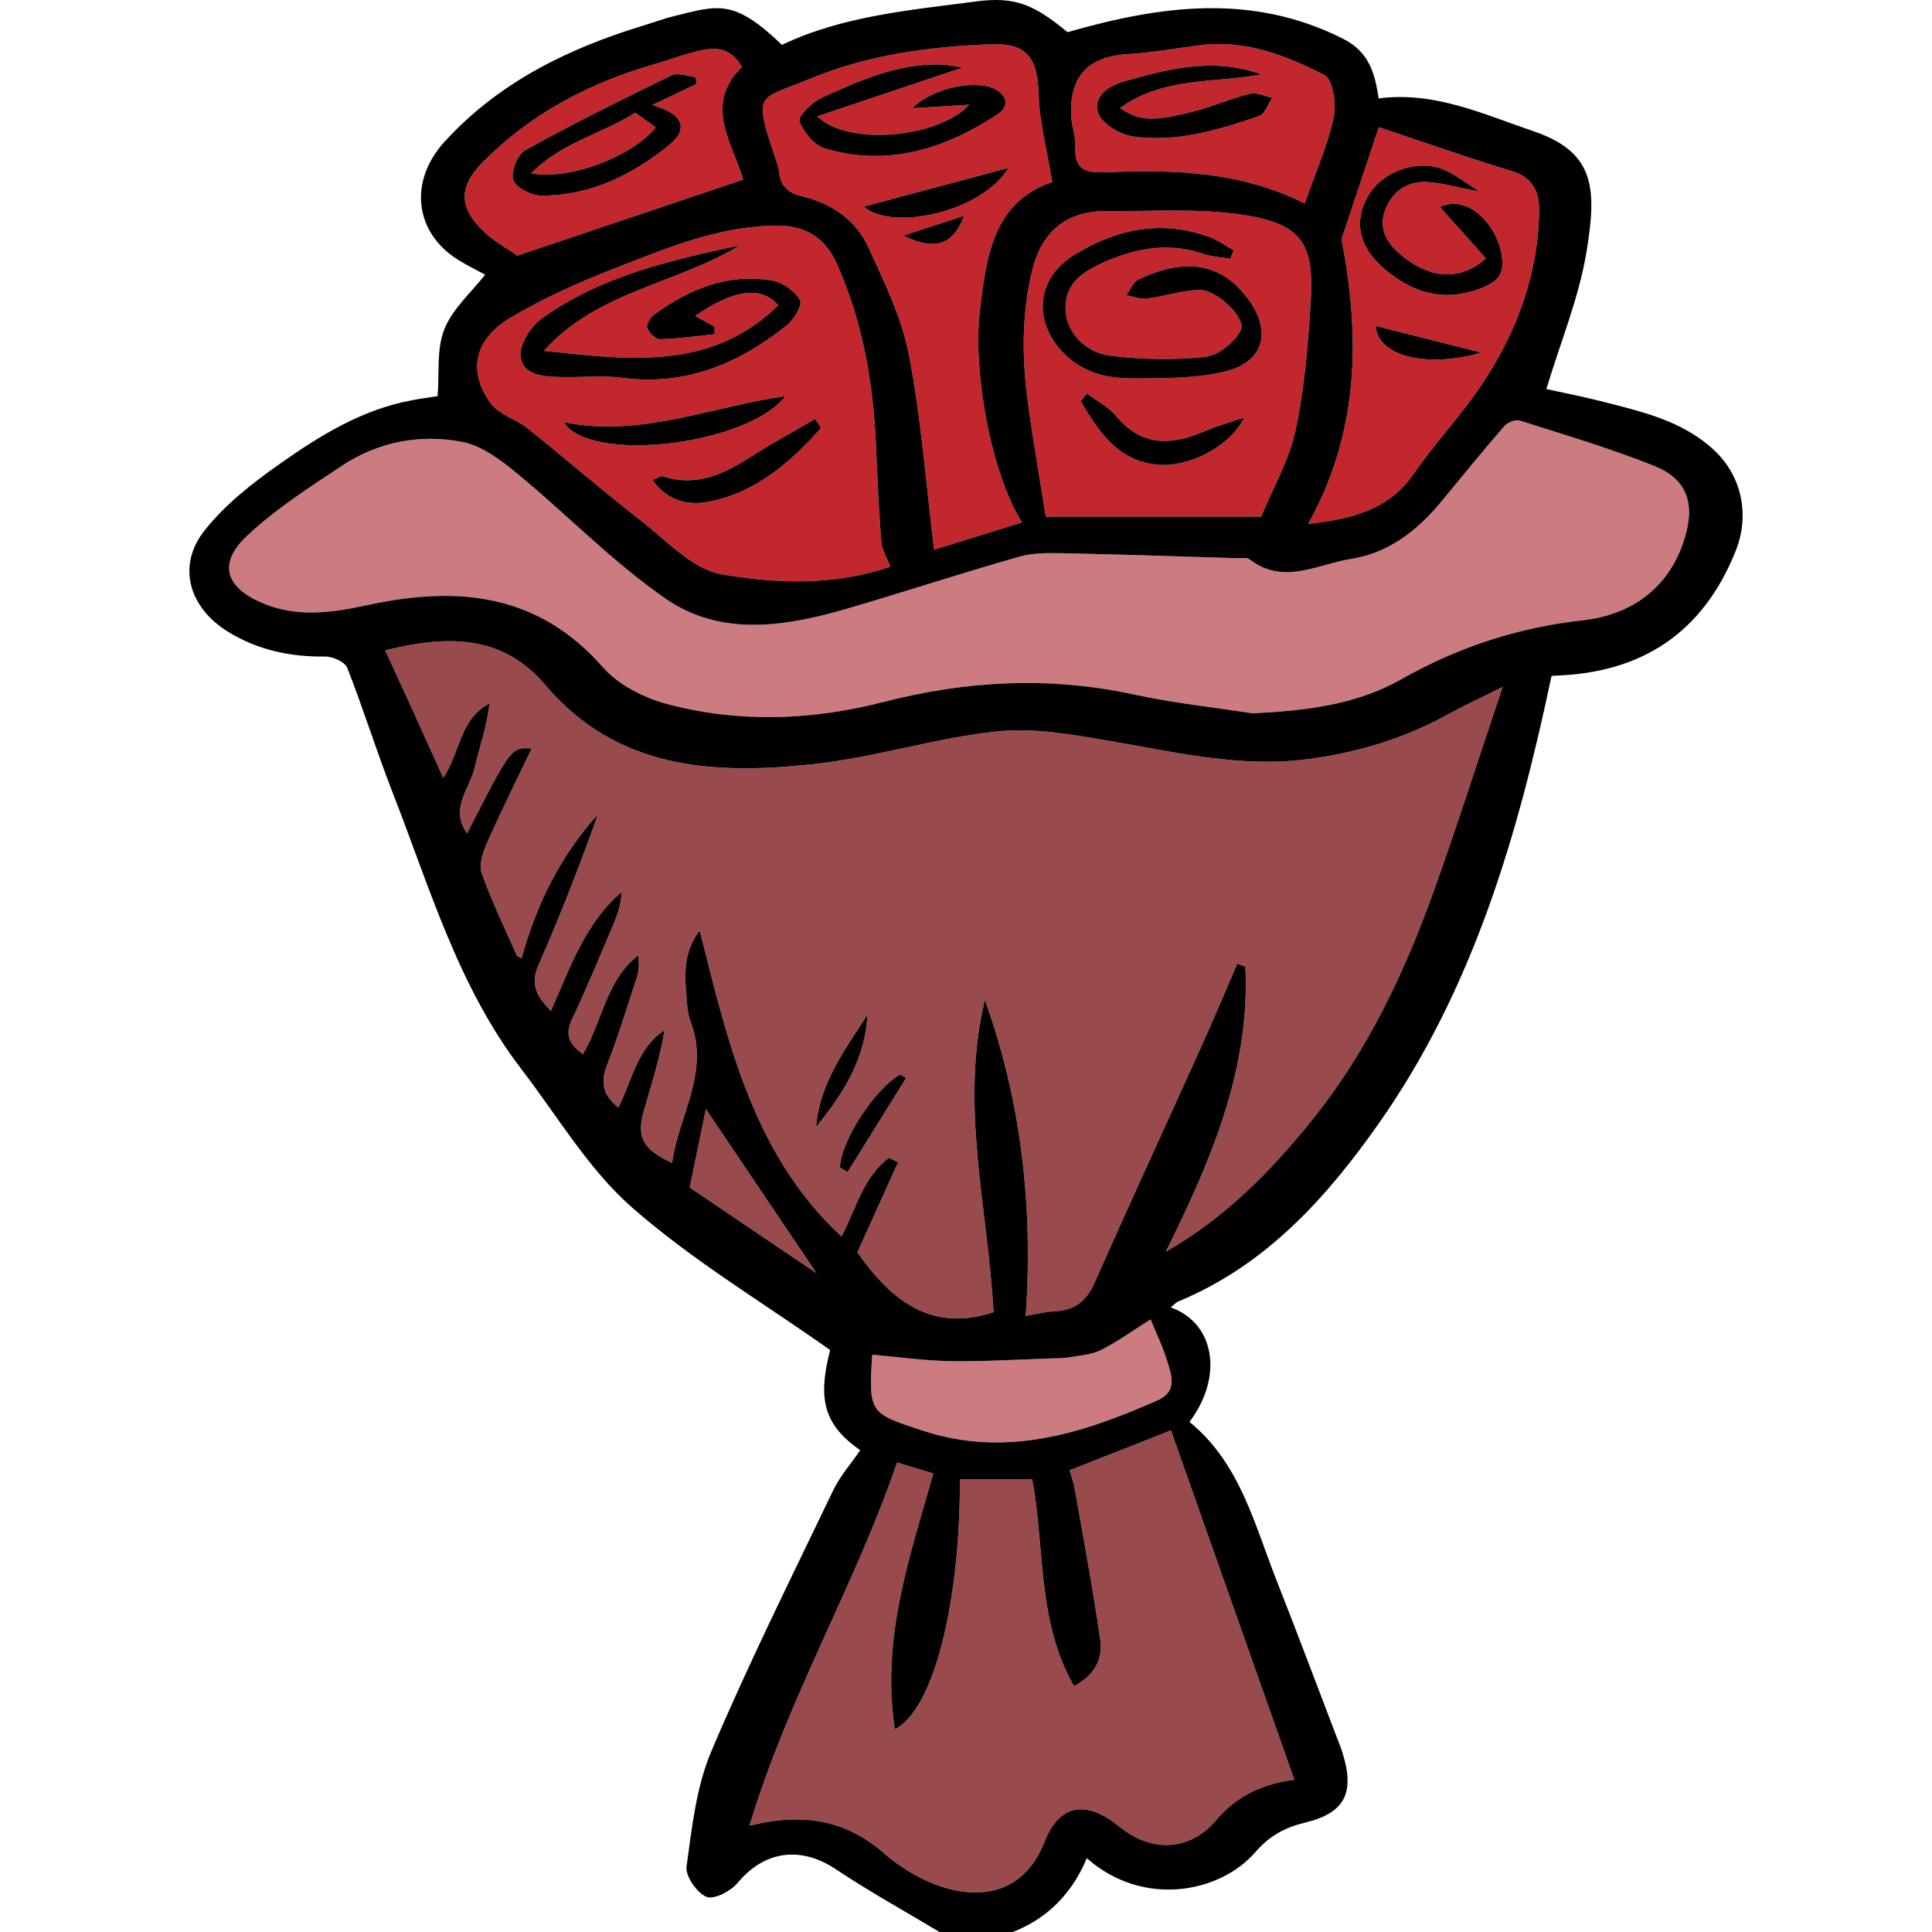 <?xml version="1.0" encoding="iso-8859-1"?>
<!-- Generator: Adobe Illustrator 18.0.0, SVG Export Plug-In . SVG Version: 6.00 Build 0)  -->
<!DOCTYPE svg PUBLIC "-//W3C//DTD SVG 1.1//EN" "http://www.w3.org/Graphics/SVG/1.1/DTD/svg11.dtd">
<svg version="1.1" id="Capa_1" xmlns="http://www.w3.org/2000/svg" xmlns:xlink="http://www.w3.org/1999/xlink" x="0px" y="0px"
	 viewBox="0 0 439.822 439.822" style="enable-background:new 0 0 439.822 439.822;" xml:space="preserve">
<g>
	<g>
		<path style="fill:#CC7C80;" d="M376.622,106.082c7.84,3.15,9.37,9.06,6.66,17.19c-3.74,11.2-12.48,16.76-22.92,17.93
			c-14.95,1.67-28.49,6.14-41.47,13.49c-10.31,5.83-21.88,7.1-33.71,7.7c-9.02-1.4-18.14-2.36-27.04-4.29
			c-19.25-4.18-38.08-3.17-57.13,1.73c-16.17,4.16-32.86,4.78-49.16,0.43c-5.26-1.41-11.04-4.31-14.55-8.32
			c-14.84-16.93-33.2-18.6-53.46-14.23c-8.1,1.75-16.21,2.99-24.27-0.49c-8.2-3.54-9.97-8.95-3.44-15.13
			c6.48-6.13,14.17-11.06,21.65-16.02c8.3-5.51,17.86-7.34,27.47-5.47c4.48,0.87,8.8,4.17,12.5,7.21
			c11.39,9.38,21.75,20.18,33.83,28.51c12.53,8.64,27.08,6.37,40.99,2.32c13.18-3.84,26.23-8.14,39.43-11.9
			c3.28-0.94,6.94-0.86,10.42-0.79c13.12,0.27,26.23,0.73,39.34,1.13c0.92,0.03,2.11-0.21,2.72,0.26c7.73,5.97,15.49,1.08,23.09-0.1
			c8.54-1.33,15.11-6.46,20.54-13.05c4.76-5.76,9.47-11.56,14.36-17.21c0.73-0.84,2.56-1.54,3.54-1.23
			C356.272,99.022,366.632,102.082,376.622,106.082z"/>
		<path style="fill:#C1272D;" d="M344.332,39.002c4.67,1.42,6.09,4.78,6.05,8.76c-0.13,14.55-5.04,27.74-12.99,39.69
			c-4.72,7.1-10.68,13.37-15.54,20.39c-5.63,8.14-13.82,10.27-24.04,11.43c11.84-21.35,11.76-43.05,7.59-64.84
			c2.8-8.41,5.61-16.82,8.49-25.48C323.882,32.282,334.042,35.862,344.332,39.002z M341.512,62.442c1.21-2.38,0.07-6.83-1.49-9.55
			c-3.41-5.94-8.45-7.62-12.2-5.76c3.38,3.78,6.92,7.73,10.45,11.68c-5.76,5.17-12.46,4.67-18.85-0.37
			c-3.47-2.74-5.72-6.11-4.12-10.53c1.58-4.36,5.12-6.82,9.86-6.46c3.39,0.25,6.72,1.22,11.74,2.2c-3.59-2.24-5.72-3.99-8.16-5.02
			c-5.84-2.46-13.62,0.2-16.98,5.49c-3.65,5.77-2.65,11.71,2.97,16.7c5.18,4.6,11.23,7.3,18.19,6
			C336.072,66.242,340.322,64.792,341.512,62.442z M313.222,74.212c0.12,6.36,10.8,9.91,23.98,6.05
			C328.282,78.012,320.642,76.082,313.222,74.212z"/>
		<path style="fill:#994A4D;" d="M330.192,162.332c3.49-1.94,7.15-3.59,11.89-5.95c-5.54,16.47-10.42,31.88-15.9,47.06
			c-6.63,18.4-15.02,35.99-27.33,51.34c-9.44,11.76-19.96,22.48-33.45,30.17c10.21-20.62,19.24-41.42,18.11-64.88
			c-0.61-0.23-1.22-0.45-1.84-0.68c-2.74,6.33-5.41,12.69-8.24,18.97c-8.07,17.9-16.32,35.72-24.26,53.68
			c-1.88,4.26-4.62,6.3-9.16,6.49c-2.16,0.09-4.3,0.68-6.5,1.05c1.68-24.69-0.94-48.66-9.3-71.95c-5.82,23.99,0.73,47.61,1.97,71.1
			c-14.28,4.68-23.32-2.73-31.01-13.62c2.97-6.56,6.12-13.54,9.28-20.51c-0.69-0.35-1.38-0.7-2.07-1.04
			c-5.88,4.39-7.47,11.64-10.81,17.94c-20.23-18.78-25.85-44.34-32.29-69.66c-4.19,5.45-3.3,11.26-2.85,16.99
			c0.1,1.27,0.34,2.59,0.79,3.78c4.43,11.51-2.75,21.37-4.21,32.13c-6.76-3.1-8.19-5.86-6.36-12.17c1.74-5.93,3.58-11.83,4.64-18.05
			c-6.39,4.21-7.36,11.48-10.52,17.61c-3.27-2.57-4.22-5.44-2.63-9.55c2.53-6.5,4.59-13.2,6.75-19.85c0.53-1.61,0.68-3.34,0.38-5.24
			c-7.34,5.74-8.12,15.05-12.57,22.49c-2.94-2.09-4.24-4.23-2.5-7.89c3.37-7.13,6.37-14.44,9.46-21.7c0.97-2.28,1.74-4.65,1.84-7.33
			c-8.33,7.19-11.73,17.22-16.08,27.1c-2.91-3-4.88-5.77-2.86-10.39c4.92-11.26,9.43-22.7,13.54-34.36
			c-8.53,9.43-14.02,20.5-17.34,32.75c-0.17-0.08-0.34-0.16-1.06-0.5c-2.6-5.94-5.65-12.21-8-18.73c-0.7-1.92,0.16-4.77,1.08-6.85
			c3.24-7.32,6.82-14.49,10.27-21.7c-4.71-0.26-4.71-0.26-14.74,19.37c-4-5.75,0.63-10.21,1.74-14.94
			c1.13-4.83,2.81-9.53,3.38-14.66c-6.82,3.51-6.6,11.14-10.53,16.94c-2.24-4.96-4.34-9.65-6.46-14.32
			c-2.18-4.77-4.38-9.53-6.75-14.71c13.95-3.49,26.61-3.72,36.41,7.83c16.38,19.34,38.3,20.48,60.79,18.09
			c14.13-1.49,27.95-5.99,42.08-7.48c8.6-0.91,17.62,0.81,26.29,2.29c14.84,2.54,29.46,6.05,44.77,3.99
			C309.462,171.242,320.152,167.942,330.192,162.332z M192.942,266.832c4.44-7.14,8.88-14.28,13.32-21.41
			c-0.44-0.28-0.88-0.55-1.32-0.82c-5.72,3.14-13.47,15.06-13.74,21.15C191.782,266.112,192.362,266.472,192.942,266.832z
			 M185.782,256.552c6.12-7.5,11.21-15.47,11.68-25.51C192.342,238.982,186.592,246.622,185.782,256.552z"/>
		<path style="fill:#C1272D;" d="M301.532,17.102c1.93,0.99,2.75,6.69,2.06,9.77c-1.44,6.5-4.21,12.71-6.58,19.45
			c-14.73-7.39-29.94-7.72-45.23-7.11c-4.31,0.17-7.24-0.34-6.96-5.68c0.12-2.33-0.84-4.7-0.96-7.06
			c-0.44-9.2,3.86-13.62,12.98-14.16c5.46-0.33,10.88-1.3,16.31-2.01C283.472,8.942,292.762,12.632,301.532,17.102z M286.592,26.442
			c1.34-0.46,2.06-2.74,3.06-4.18c-1.72-0.35-3.59-1.3-5.13-0.91c-4.39,1.08-8.59,2.98-12.98,4.07c-9.36,2.34-12.17,2.12-16.57-0.83
			c9.87-7.13,21.4-5.64,32.18-7.64c-10.69-3.97-21.02-1.32-31.24,1.57c-3.42,0.97-7.35,3.46-5.84,7.37
			c0.95,2.45,5.01,4.78,7.95,5.19C267.892,32.472,277.352,29.582,286.592,26.442z"/>
		<path style="fill:#C1272D;" d="M283.072,48.922c13.18,2.01,16.14,6.5,15.32,19.56c-0.62,9.9-1.4,19.9-3.48,29.55
			c-1.51,6.96-5.28,13.43-7.81,19.58c-16.45,0-32.27,0-49.03,0c-1.33-8.39-2.88-17.19-4.08-26.05c-1.37-10.08-1.42-20.16,1.03-30.16
			c2.09-8.53,7.74-13.37,16.49-13.32C262.052,48.142,272.752,47.342,283.072,48.922z M278.742,84.602c8.96-2.14,10.85-9,5.46-16.42
			c-6.43-8.85-14.99-9.31-25.05-4.55c-1.22,0.58-1.86,2.36-2.76,3.58c1.58,0.28,3.22,0.94,4.74,0.75c3.97-0.5,7.87-1.83,11.83-1.97
			c3.97-0.14,10.88,6.48,9.49,9.2c-1.42,2.77-5.13,5.72-8.12,6.05c-7.04,0.78-14.32,0.6-21.37-0.23c-6.01-0.71-9.95-5.32-10.35-9.96
			c-0.53-6.15,3.5-8.99,8.24-11.15c7.39-3.35,14.99-4.86,23.01-2.13c1.97,0.67,4.13,0.77,6.21,1.13c0.25-0.64,0.51-1.28,0.77-1.92
			c-1.79-1-3.49-2.25-5.39-2.96c-11.02-4.13-21.35-1.9-31,4.07c-8.65,5.36-9.37,15.28-2.15,22.47c4.43,4.42,9.96,5.61,15.7,5.58
			C264.942,86.102,272.082,86.202,278.742,84.602z M283.252,95.042c-3.54,1.21-6.25,1.93-8.79,3.03
			c-7.57,3.31-14.46,3.78-20.39-3.38c-1.74-2.1-4.4-3.42-6.65-5.09c-0.47,0.58-0.95,1.17-1.42,1.75c4.15,6.84,8.4,13.65,17.69,14.45
			C270.712,106.402,280.152,101.532,283.252,95.042z"/>
		<path style="fill:#994A4D;" d="M294.662,405.162c-6.33,0.85-12.69,3.07-17.9,9.32c-4.7,5.62-13.22,8.46-22.12,1.22
			c-7.31-5.93-13.48-5.03-16.79,3.45c-5.76,14.78-19.49,13.35-29.76,7.58c-2.39-1.35-4.7-2.95-6.76-4.76
			c-8.52-7.51-18.31-9.48-30.72-6.33c8.81-29.29,24.06-54.75,33.6-82.7c3.05,0.92,5.78,1.74,8.26,2.49
			c-5.42,19.1-11.9,37.6-8.77,58.22c8.96-4.52,14.91-29.16,14.82-56.93c5.43,0,10.86,0,16.45,0c2.95,15.58,1.03,32.22,9.52,47.12
			c5-2.66,6.56-6.46,5.98-10.53c-1.62-11.41-3.77-22.74-5.76-34.09c-0.27-1.56-0.82-3.07-1.21-4.51c7.98-3.14,15.65-6.17,23.07-9.09
			C275.932,352.112,285.312,378.682,294.662,405.162z"/>
		<path style="fill:#CC7C80;" d="M265.702,309.812c0.99,3.27,2.45,6.92-2.17,8.97c-17.19,7.59-34.54,13.17-53.62,6.86
			c-11.9-3.93-12.19-3.86-11.36-17.24c5.95,0.51,11.89,1.37,17.84,1.46c7.51,0.13,15.03-0.36,22.54-0.6
			c1.58-0.06,3.18-0.04,4.73-0.3c2.4-0.41,4.99-0.59,7.08-1.67c3.87-1.99,7.44-4.57,11.2-6.93
			C263.342,303.832,264.782,306.742,265.702,309.812z"/>
		<path style="fill:#C1272D;" d="M236.432,21.232c0.17,6.46,1.92,12.89,3.12,20.22c-13.57,4.54-15.08,17.27-16.51,29.56
			c-1.52,13,2.26,36.01,9.61,47.93c-6.96,2.16-13.81,4.28-20,6.2c-1.82-14.83-2.92-29.72-5.72-44.28
			c-1.62-8.46-5.58-16.58-9.22-24.52c-2.89-6.27-8.39-10.06-15.2-11.67c-2.89-0.68-4.81-2.19-5.13-5.37
			c-0.13-1.25-0.58-2.49-0.99-3.7c-5.03-14.9-3.67-12.82,8.1-17.7c13.2-5.47,27.15-7.3,41.26-7.83
			C233.772,9.772,236.222,13.322,236.432,21.232z M227.032,26.062c2.55-1.67,2.51-3.98-0.3-5.65c-4.02-2.4-14.22-0.65-19.03,4.22
			c5.05-0.31,8.83-0.54,12.92-0.79c-6.61,7.42-27.42,9.62-34.59,2.65c11.32-3.8,21.89-7.35,33.1-11.11
			c-1.89-0.28-3.38-0.65-4.88-0.69c-9.88-0.3-18.64,3.68-27.31,7.62c-2.15,0.98-5.35,4.28-4.95,5.31c0.97,2.51,3.43,5.5,5.89,6.21
			C202.132,37.992,215.062,33.942,227.032,26.062z M219.452,49.132c-4.73,1.54-8.64,2.82-13.79,4.5
			C212.802,57.202,217.022,55.742,219.452,49.132z M196.652,47.022c6.24,5.62,26.64,1.45,32.93-8.8
			C218.492,41.192,207.392,44.152,196.652,47.022z"/>
		<path style="fill:#C1272D;" d="M200.622,123.312c0.13,1.73,1.18,3.39,2.05,5.7c-12.62,4.34-25.82,3.9-38.36,1.73
			c-6.67-1.15-12.56-7.67-18.44-12.24c-8.73-6.78-17.08-14.05-25.72-20.96c-2.66-2.13-6.57-3.14-8.45-5.73
			c-5.27-7.27-3.78-14.56,4.47-19.47c7.53-4.47,15.65-8.1,23.83-11.28c11.92-4.63,23.81-9.67,36.99-9.7
			c6.44-0.02,10.9,2.84,13.5,8.64c5.95,13.28,8.32,27.32,8.94,41.75C199.742,108.942,200.072,116.142,200.622,123.312z
			 M186.912,97.422c-0.46-0.69-0.91-1.37-1.36-2.05c-4.98,2.91-10.05,5.66-14.9,8.78c-6.1,3.92-12.32,6.7-19.77,4.28
			c-0.48-0.16-1.21,0.41-2.32,0.84c3.26,4.7,7.99,5.78,12.26,5.03C171.802,112.372,179.802,105.402,186.912,97.422z M179.042,74.132
			c1.65-1.31,3.68-4.67,3.09-5.74c-1.13-2.06-3.85-4.07-6.19-4.49c-10.08-1.8-18.88,1.85-26.91,7.63c-0.9,0.65-1.97,2.32-1.7,3.07
			c0.4,1.13,1.93,2.64,2.95,2.62c4.14-0.1,8.27-0.71,12.41-1.13c-0.01-0.57-0.02-1.14-0.03-1.7c-1.41-0.79-2.81-1.59-4.4-2.48
			c8.89-6.12,15.08-6.85,18.91-2.41c-15.3,15.01-34.21,12.4-53.36,10.37c11.94-13.46,30.15-15.2,44.64-24.04
			c-15.8,3.4-31.56,6.99-44.99,16.58c-2.55,1.82-5.26,5.94-4.95,8.67c0.5,4.53,5.43,4.65,9.35,4.75c4.63,0.11,9.33-0.43,13.89,0.18
			C156.132,87.922,168.152,82.742,179.042,74.132z M128.362,96.122c5.89,9.49,41.68,5.26,50.45-5.93
			C161.762,92.562,146.042,99.652,128.362,96.122z"/>
		<path style="fill:#994A4D;" d="M160.692,252.472c8.38,12.43,17.17,25.47,25.21,37.39c-8.7-5.88-18.78-12.69-28.89-19.52
			C158.452,263.362,159.692,257.332,160.692,252.472z"/>
		<path style="fill:#C1272D;" d="M168.892,15.272c-8.84,8.64-2.07,17.38,0.3,25.62c-17.76,5.98-35.41,11.92-51.4,17.31
			c-2.37-1.66-5.23-3.2-7.51-5.35c-5.86-5.53-6.02-10.27-0.28-16.04c10.84-10.9,24.02-17.86,38.71-22.12
			c3.16-0.91,6.26-2.05,9.44-2.89C162.272,10.702,166.262,10.392,168.892,15.272z M158.602,19.072c-0.08-0.5-0.17-1.01-0.25-1.51
			c-1.84-0.18-4.05-1.1-5.48-0.41c-11.22,5.44-22.4,11-33.31,17.05c-1.76,0.97-3.36,4.99-2.71,6.77c0.65,1.79,4.18,3.57,6.44,3.56
			c11.15,0,20.73-4.73,29.16-11.62c4.37-3.58,3.05-7-3.97-9C152.622,21.932,155.612,20.502,158.602,19.072z"/>
		<path style="fill:#C1272D;" d="M144.632,25.632c1.64,1.19,3.15,2.28,4.66,3.36c-5.23,6.58-19.78,12.17-28.38,10.46
			C127.852,32.392,137.112,30.472,144.632,25.632z"/>
	</g>
	<g>
		<path d="M390.412,102.672c6.31,6.02,7.89,14.89,4.68,22.85c-7.49,18.6-21.38,27.7-41.19,28.29c-0.53,0.02-1.05,0.2-0.71,0.13
			c-7.66,36.34-17.86,71.23-39.22,101.68c-11.92,16.99-25.74,32.37-45.66,40.63c-0.63,0.26-1.12,0.84-1.8,1.37
			c10.09,3.6,12.04,15.78,4.27,26.08c11.5,9.34,14.77,23.26,19.86,36.16c4.57,11.57,8.93,23.23,13.38,34.85
			c0.52,1.37,1.1,2.73,1.54,4.13c2.93,9.23,0.71,13.86-8.47,16.08c-4.63,1.12-8.06,2.98-11.29,6.7c-8.2,9.45-25.72,12.62-38.39,1.39
			c-3.33,7.96-8.85,13.67-16.83,16.81c-5.57,0-11.13,0-16.7,0c-7.89-4.74-15.97-9.2-23.62-14.3c-8.01-5.34-16.25-4.22-22.37,3.15
			c-1.56,1.88-5.42,3.86-7.08,3.14c-2.19-0.94-4.82-4.71-4.52-6.89c1.22-8.86,2.2-18.13,5.64-26.24
			c8.53-20.1,18.29-39.69,27.74-59.39c1.57-3.28,4.08-6.11,6.16-9.14c-8.22-5.78-9.77-11.47-6.85-22.82
			c-15.37-10.86-31.36-20.39-45.11-32.46c-9.91-8.7-16.92-20.73-25.1-31.38c-14.48-18.83-20.93-41.44-29.4-63.09
			c-3.66-9.37-6.64-19.01-10.32-28.37c-0.53-1.35-3.29-2.59-5-2.57c-7.9,0.1-15.25-1.44-22.05-5.59
			c-8.9-5.42-11.83-14.95-5.49-23.04c4.65-5.93,10.93-10.83,17.16-15.22c9.15-6.45,18.74-12.39,30.07-14.49
			c2.33-0.43,4.69-0.75,5.88-0.94c0.42-5.26-0.26-10.74,1.53-15.23c1.87-4.67,6.13-8.38,9.29-12.42c-1.61-0.88-3.91-2-6.08-3.34
			c-9.95-6.15-11.44-17.85-3.14-26.95c12.27-13.44,27.98-21.16,45.12-26.39c2.45-0.74,4.86-1.65,7.35-2.25
			c9.78-2.37,13.33-3.96,24.32,6.61c13.9-6.62,29.13-7.89,44.12-9.88c9.15-1.21,13.4,0.84,20.89,6.99
			c21.21-6.07,41.95-8.96,62.69,1.48c5.97,3,7.24,7.77,8.15,13.6c12.72-1.67,23.95,3.64,35.28,7.49
			c14.08,4.79,14.38,13.14,12.01,27.53c-1.7,10.31-5.83,20.23-9.12,31.14c3.4,0.75,8.26,1.7,13.06,2.93
			C374.142,93.802,383.332,95.922,390.412,102.672z M383.282,123.272c2.71-8.13,1.18-14.04-6.66-17.19
			c-9.99-4-20.35-7.06-30.61-10.33c-0.98-0.31-2.81,0.39-3.54,1.23c-4.89,5.65-9.6,11.45-14.36,17.21
			c-5.43,6.59-12,11.72-20.54,13.05c-7.6,1.18-15.36,6.07-23.09,0.1c-0.61-0.47-1.8-0.23-2.72-0.26
			c-13.11-0.4-26.22-0.86-39.34-1.13c-3.48-0.07-7.14-0.15-10.42,0.79c-13.2,3.76-26.25,8.06-39.43,11.9
			c-13.91,4.05-28.46,6.32-40.99-2.32c-12.08-8.33-22.44-19.13-33.83-28.51c-3.7-3.04-8.02-6.34-12.5-7.21
			c-9.61-1.87-19.17-0.04-27.47,5.47c-7.48,4.96-15.17,9.89-21.65,16.02c-6.53,6.18-4.76,11.59,3.44,15.13
			c8.06,3.48,16.17,2.24,24.27,0.49c20.26-4.37,38.62-2.7,53.46,14.23c3.51,4.01,9.29,6.91,14.55,8.32
			c16.3,4.35,32.99,3.73,49.16-0.43c19.05-4.9,37.88-5.91,57.13-1.73c8.9,1.93,18.02,2.89,27.04,4.29c11.83-0.6,23.4-1.87,33.71-7.7
			c12.98-7.35,26.52-11.82,41.47-13.49C370.802,140.032,379.542,134.472,383.282,123.272z M350.382,47.762
			c0.04-3.98-1.38-7.34-6.05-8.76c-10.29-3.14-20.45-6.72-30.44-10.05c-2.88,8.66-5.69,17.07-8.49,25.48
			c4.17,21.79,4.25,43.49-7.59,64.84c10.22-1.16,18.41-3.29,24.04-11.43c4.86-7.02,10.82-13.29,15.54-20.39
			C345.342,75.502,350.252,62.312,350.382,47.762z M342.082,156.382c-4.74,2.36-8.4,4.01-11.89,5.95
			c-10.04,5.61-20.73,8.91-32.16,10.45c-15.31,2.06-29.93-1.45-44.77-3.99c-8.67-1.48-17.69-3.2-26.29-2.29
			c-14.13,1.49-27.95,5.99-42.08,7.48c-22.49,2.39-44.41,1.25-60.79-18.09c-9.8-11.55-22.46-11.32-36.41-7.83
			c2.37,5.18,4.57,9.94,6.75,14.71c2.12,4.67,4.22,9.36,6.46,14.32c3.93-5.8,3.71-13.43,10.53-16.94
			c-0.57,5.13-2.25,9.83-3.38,14.66c-1.11,4.73-5.74,9.19-1.74,14.94c10.03-19.63,10.03-19.63,14.74-19.37
			c-3.45,7.21-7.03,14.38-10.27,21.7c-0.92,2.08-1.78,4.93-1.08,6.85c2.35,6.52,5.4,12.79,8,18.73c0.72,0.34,0.89,0.42,1.06,0.5
			c3.32-12.25,8.81-23.32,17.34-32.75c-4.11,11.66-8.62,23.1-13.54,34.36c-2.02,4.62-0.05,7.39,2.86,10.39
			c4.35-9.88,7.75-19.91,16.08-27.1c-0.1,2.68-0.87,5.05-1.84,7.33c-3.09,7.26-6.09,14.57-9.46,21.7c-1.74,3.66-0.44,5.8,2.5,7.89
			c4.45-7.44,5.23-16.75,12.57-22.49c0.3,1.9,0.15,3.63-0.38,5.24c-2.16,6.65-4.22,13.35-6.75,19.85c-1.59,4.11-0.64,6.98,2.63,9.55
			c3.16-6.13,4.13-13.4,10.52-17.61c-1.06,6.22-2.9,12.12-4.64,18.05c-1.83,6.31-0.4,9.07,6.36,12.17
			c1.46-10.76,8.64-20.62,4.21-32.13c-0.45-1.19-0.69-2.51-0.79-3.78c-0.45-5.73-1.34-11.54,2.85-16.99
			c6.44,25.32,12.06,50.88,32.29,69.66c3.34-6.3,4.93-13.55,10.81-17.94c0.69,0.34,1.38,0.69,2.07,1.04
			c-3.16,6.97-6.31,13.95-9.28,20.51c7.69,10.89,16.73,18.3,31.01,13.62c-1.24-23.49-7.79-47.11-1.97-71.1
			c8.36,23.29,10.98,47.26,9.3,71.95c2.2-0.37,4.34-0.96,6.5-1.05c4.54-0.19,7.28-2.23,9.16-6.49
			c7.94-17.96,16.19-35.78,24.26-53.68c2.83-6.28,5.5-12.64,8.24-18.97c0.62,0.23,1.23,0.45,1.84,0.68
			c1.13,23.46-7.9,44.26-18.11,64.88c13.49-7.69,24.01-18.41,33.45-30.17c12.31-15.35,20.7-32.94,27.33-51.34
			C331.662,188.262,336.542,172.852,342.082,156.382z M303.592,26.872c0.69-3.08-0.13-8.78-2.06-9.77
			c-8.77-4.47-18.06-8.16-28.38-6.8c-5.43,0.71-10.85,1.68-16.31,2.01c-9.12,0.54-13.42,4.96-12.98,14.16
			c0.12,2.36,1.08,4.73,0.96,7.06c-0.28,5.34,2.65,5.85,6.96,5.68c15.29-0.61,30.5-0.28,45.23,7.11
			C299.382,39.582,302.152,33.372,303.592,26.872z M298.392,68.482c0.82-13.06-2.14-17.55-15.32-19.56
			c-10.32-1.58-21.02-0.78-31.56-0.84c-8.75-0.05-14.4,4.79-16.49,13.32c-2.45,10-2.4,20.08-1.03,30.16
			c1.2,8.86,2.75,17.66,4.08,26.05c16.76,0,32.58,0,49.03,0c2.53-6.15,6.3-12.62,7.81-19.58
			C296.992,88.382,297.772,78.382,298.392,68.482z M276.762,414.482c5.21-6.25,11.57-8.47,17.9-9.32
			c-9.35-26.48-18.73-53.05-28.09-79.54c-7.42,2.92-15.09,5.95-23.07,9.09c0.39,1.44,0.94,2.95,1.21,4.51
			c1.99,11.35,4.14,22.68,5.76,34.09c0.58,4.07-0.98,7.87-5.98,10.53c-8.49-14.9-6.57-31.54-9.52-47.12c-5.59,0-11.02,0-16.45,0
			c0.09,27.77-5.86,52.41-14.82,56.93c-3.13-20.62,3.35-39.12,8.77-58.22c-2.48-0.75-5.21-1.57-8.26-2.49
			c-9.54,27.95-24.79,53.41-33.6,82.7c12.41-3.15,22.2-1.18,30.72,6.33c2.06,1.81,4.37,3.41,6.76,4.76c10.27,5.77,24,7.2,29.76-7.58
			c3.31-8.48,9.48-9.38,16.79-3.45C263.542,422.942,272.062,420.102,276.762,414.482z M263.532,318.782
			c4.62-2.05,3.16-5.7,2.17-8.97c-0.92-3.07-2.36-5.98-3.76-9.45c-3.76,2.36-7.33,4.94-11.2,6.93c-2.09,1.08-4.68,1.26-7.08,1.67
			c-1.55,0.26-3.15,0.24-4.73,0.3c-7.51,0.24-15.03,0.73-22.54,0.6c-5.95-0.09-11.89-0.95-17.84-1.46
			c-0.83,13.38-0.54,13.31,11.36,17.24C228.992,331.952,246.342,326.372,263.532,318.782z M239.552,41.452
			c-1.2-7.33-2.95-13.76-3.12-20.22c-0.21-7.91-2.66-11.46-10.68-11.16c-14.11,0.53-28.06,2.36-41.26,7.83
			c-11.77,4.88-13.13,2.8-8.1,17.7c0.41,1.21,0.86,2.45,0.99,3.7c0.32,3.18,2.24,4.69,5.13,5.37c6.81,1.61,12.31,5.4,15.2,11.67
			c3.64,7.94,7.6,16.06,9.22,24.52c2.8,14.56,3.9,29.45,5.72,44.28c6.19-1.92,13.04-4.04,20-6.2c-7.35-11.92-11.13-34.93-9.61-47.93
			C224.472,58.722,225.982,45.992,239.552,41.452z M202.672,129.012c-0.87-2.31-1.92-3.97-2.05-5.7
			c-0.55-7.17-0.88-14.37-1.19-21.56c-0.62-14.43-2.99-28.47-8.94-41.75c-2.6-5.8-7.06-8.66-13.5-8.64
			c-13.18,0.03-25.07,5.07-36.99,9.7c-8.18,3.18-16.3,6.81-23.83,11.28c-8.25,4.91-9.74,12.2-4.47,19.47
			c1.88,2.59,5.79,3.6,8.45,5.73c8.64,6.91,16.99,14.18,25.72,20.96c5.88,4.57,11.77,11.09,18.44,12.24
			C176.852,132.912,190.052,133.352,202.672,129.012z M185.902,289.862c-8.04-11.92-16.83-24.96-25.21-37.39
			c-1,4.86-2.24,10.89-3.68,17.87C167.122,277.172,177.202,283.982,185.902,289.862z M169.192,40.892
			c-2.37-8.24-9.14-16.98-0.3-25.62c-2.63-4.88-6.62-4.57-10.74-3.47c-3.18,0.84-6.28,1.98-9.44,2.89
			c-14.69,4.26-27.87,11.22-38.71,22.12c-5.74,5.77-5.58,10.51,0.28,16.04c2.28,2.15,5.14,3.69,7.51,5.35
			C133.782,52.812,151.432,46.872,169.192,40.892z"/>
		<path d="M340.022,52.892c1.56,2.72,2.7,7.17,1.49,9.55c-1.19,2.35-5.44,3.8-8.59,4.38c-6.96,1.3-13.01-1.4-18.19-6
			c-5.62-4.99-6.62-10.93-2.97-16.7c3.36-5.29,11.14-7.95,16.98-5.49c2.44,1.03,4.57,2.78,8.16,5.02c-5.02-0.98-8.35-1.95-11.74-2.2
			c-4.74-0.36-8.28,2.1-9.86,6.46c-1.6,4.42,0.65,7.79,4.12,10.53c6.39,5.04,13.09,5.54,18.85,0.37c-3.53-3.95-7.07-7.9-10.45-11.68
			C331.572,45.272,336.612,46.952,340.022,52.892z"/>
		<path d="M337.202,80.262c-13.18,3.86-23.86,0.31-23.98-6.05C320.642,76.082,328.282,78.012,337.202,80.262z"/>
		<path d="M289.652,22.262c-1,1.44-1.72,3.72-3.06,4.18c-9.24,3.14-18.7,6.03-28.57,4.64c-2.94-0.41-7-2.74-7.95-5.19
			c-1.51-3.91,2.42-6.4,5.84-7.37c10.22-2.89,20.55-5.54,31.24-1.57c-10.78,2-22.31,0.51-32.18,7.64c4.4,2.95,7.21,3.17,16.57,0.83
			c4.39-1.09,8.59-2.99,12.98-4.07C286.062,20.962,287.932,21.912,289.652,22.262z"/>
		<path d="M284.202,68.182c5.39,7.42,3.5,14.28-5.46,16.42c-6.66,1.6-13.8,1.5-20.74,1.54c-5.74,0.03-11.27-1.16-15.7-5.58
			c-7.22-7.19-6.5-17.11,2.15-22.47c9.65-5.97,19.98-8.2,31-4.07c1.9,0.71,3.6,1.96,5.39,2.96c-0.26,0.64-0.52,1.28-0.77,1.92
			c-2.08-0.36-4.24-0.46-6.21-1.13c-8.02-2.73-15.62-1.22-23.01,2.13c-4.74,2.16-8.77,5-8.24,11.15c0.4,4.64,4.34,9.25,10.35,9.96
			c7.05,0.83,14.33,1.01,21.37,0.23c2.99-0.33,6.7-3.28,8.12-6.05c1.39-2.72-5.52-9.34-9.49-9.2c-3.96,0.14-7.86,1.47-11.83,1.97
			c-1.52,0.19-3.16-0.47-4.74-0.75c0.9-1.22,1.54-3,2.76-3.58C269.212,58.872,277.772,59.332,284.202,68.182z"/>
		<path d="M274.462,98.072c2.54-1.1,5.25-1.82,8.79-3.03c-3.1,6.49-12.54,11.36-19.56,10.76c-9.29-0.8-13.54-7.61-17.69-14.45
			c0.47-0.58,0.95-1.17,1.42-1.75c2.25,1.67,4.91,2.99,6.65,5.09C260.002,101.852,266.892,101.382,274.462,98.072z"/>
		<path d="M226.732,20.412c2.81,1.67,2.85,3.98,0.3,5.65c-11.97,7.88-24.9,11.93-39.15,7.77c-2.46-0.71-4.92-3.7-5.89-6.21
			c-0.4-1.03,2.8-4.33,4.95-5.31c8.67-3.94,17.43-7.92,27.31-7.62c1.5,0.04,2.99,0.41,4.88,0.69c-11.21,3.76-21.78,7.31-33.1,11.11
			c7.17,6.97,27.98,4.77,34.59-2.65c-4.09,0.25-7.87,0.48-12.92,0.79C212.512,19.762,222.712,18.012,226.732,20.412z"/>
		<path d="M205.662,53.632c5.15-1.68,9.06-2.96,13.79-4.5C217.022,55.742,212.802,57.202,205.662,53.632z"/>
		<path d="M229.582,38.222c-6.29,10.25-26.69,14.42-32.93,8.8C207.392,44.152,218.492,41.192,229.582,38.222z"/>
		<path d="M206.262,245.422c-4.44,7.13-8.88,14.27-13.32,21.41c-0.58-0.36-1.16-0.72-1.74-1.08c0.27-6.09,8.02-18.01,13.74-21.15
			C205.382,244.872,205.822,245.142,206.262,245.422z"/>
		<path d="M197.462,231.042c-0.47,10.04-5.56,18.01-11.68,25.51C186.592,246.622,192.342,238.982,197.462,231.042z"/>
		<path d="M185.552,95.372c0.45,0.68,0.9,1.36,1.36,2.05c-7.11,7.98-15.11,14.95-26.09,16.88c-4.27,0.75-9-0.33-12.26-5.03
			c1.11-0.43,1.84-1,2.32-0.84c7.45,2.42,13.67-0.36,19.77-4.28C175.502,101.032,180.572,98.282,185.552,95.372z"/>
		<path d="M182.132,68.392c0.59,1.07-1.44,4.43-3.09,5.74c-10.89,8.61-22.91,13.79-37.29,11.88c-4.56-0.61-9.26-0.07-13.89-0.18
			c-3.92-0.1-8.85-0.22-9.35-4.75c-0.31-2.73,2.4-6.85,4.95-8.67c13.43-9.59,29.19-13.18,44.99-16.58
			c-14.49,8.84-32.7,10.58-44.64,24.04c19.15,2.03,38.06,4.64,53.36-10.37c-3.83-4.44-10.02-3.71-18.91,2.41
			c1.59,0.89,2.99,1.69,4.4,2.48c0.01,0.56,0.02,1.13,0.03,1.7c-4.14,0.42-8.27,1.03-12.41,1.13c-1.02,0.02-2.55-1.49-2.95-2.62
			c-0.27-0.75,0.8-2.42,1.7-3.07c8.03-5.78,16.83-9.43,26.91-7.63C178.282,64.322,181.002,66.332,182.132,68.392z"/>
		<path d="M158.352,17.562c0.08,0.5,0.17,1.01,0.25,1.51c-2.99,1.43-5.98,2.86-10.12,4.84c7.02,2,8.34,5.42,3.97,9
			c-8.43,6.89-18.01,11.62-29.16,11.62c-2.26,0.01-5.79-1.77-6.44-3.56c-0.65-1.78,0.95-5.8,2.71-6.77
			c10.91-6.05,22.09-11.61,33.31-17.05C154.302,16.462,156.512,17.382,158.352,17.562z M149.292,28.992
			c-1.51-1.08-3.02-2.17-4.66-3.36c-7.52,4.84-16.78,6.76-23.72,13.82C129.512,41.162,144.062,35.572,149.292,28.992z"/>
		<path d="M178.812,90.192c-8.77,11.19-44.56,15.42-50.45,5.93C146.042,99.652,161.762,92.562,178.812,90.192z"/>
	</g>
</g>
<g>
</g>
<g>
</g>
<g>
</g>
<g>
</g>
<g>
</g>
<g>
</g>
<g>
</g>
<g>
</g>
<g>
</g>
<g>
</g>
<g>
</g>
<g>
</g>
<g>
</g>
<g>
</g>
<g>
</g>
</svg>
